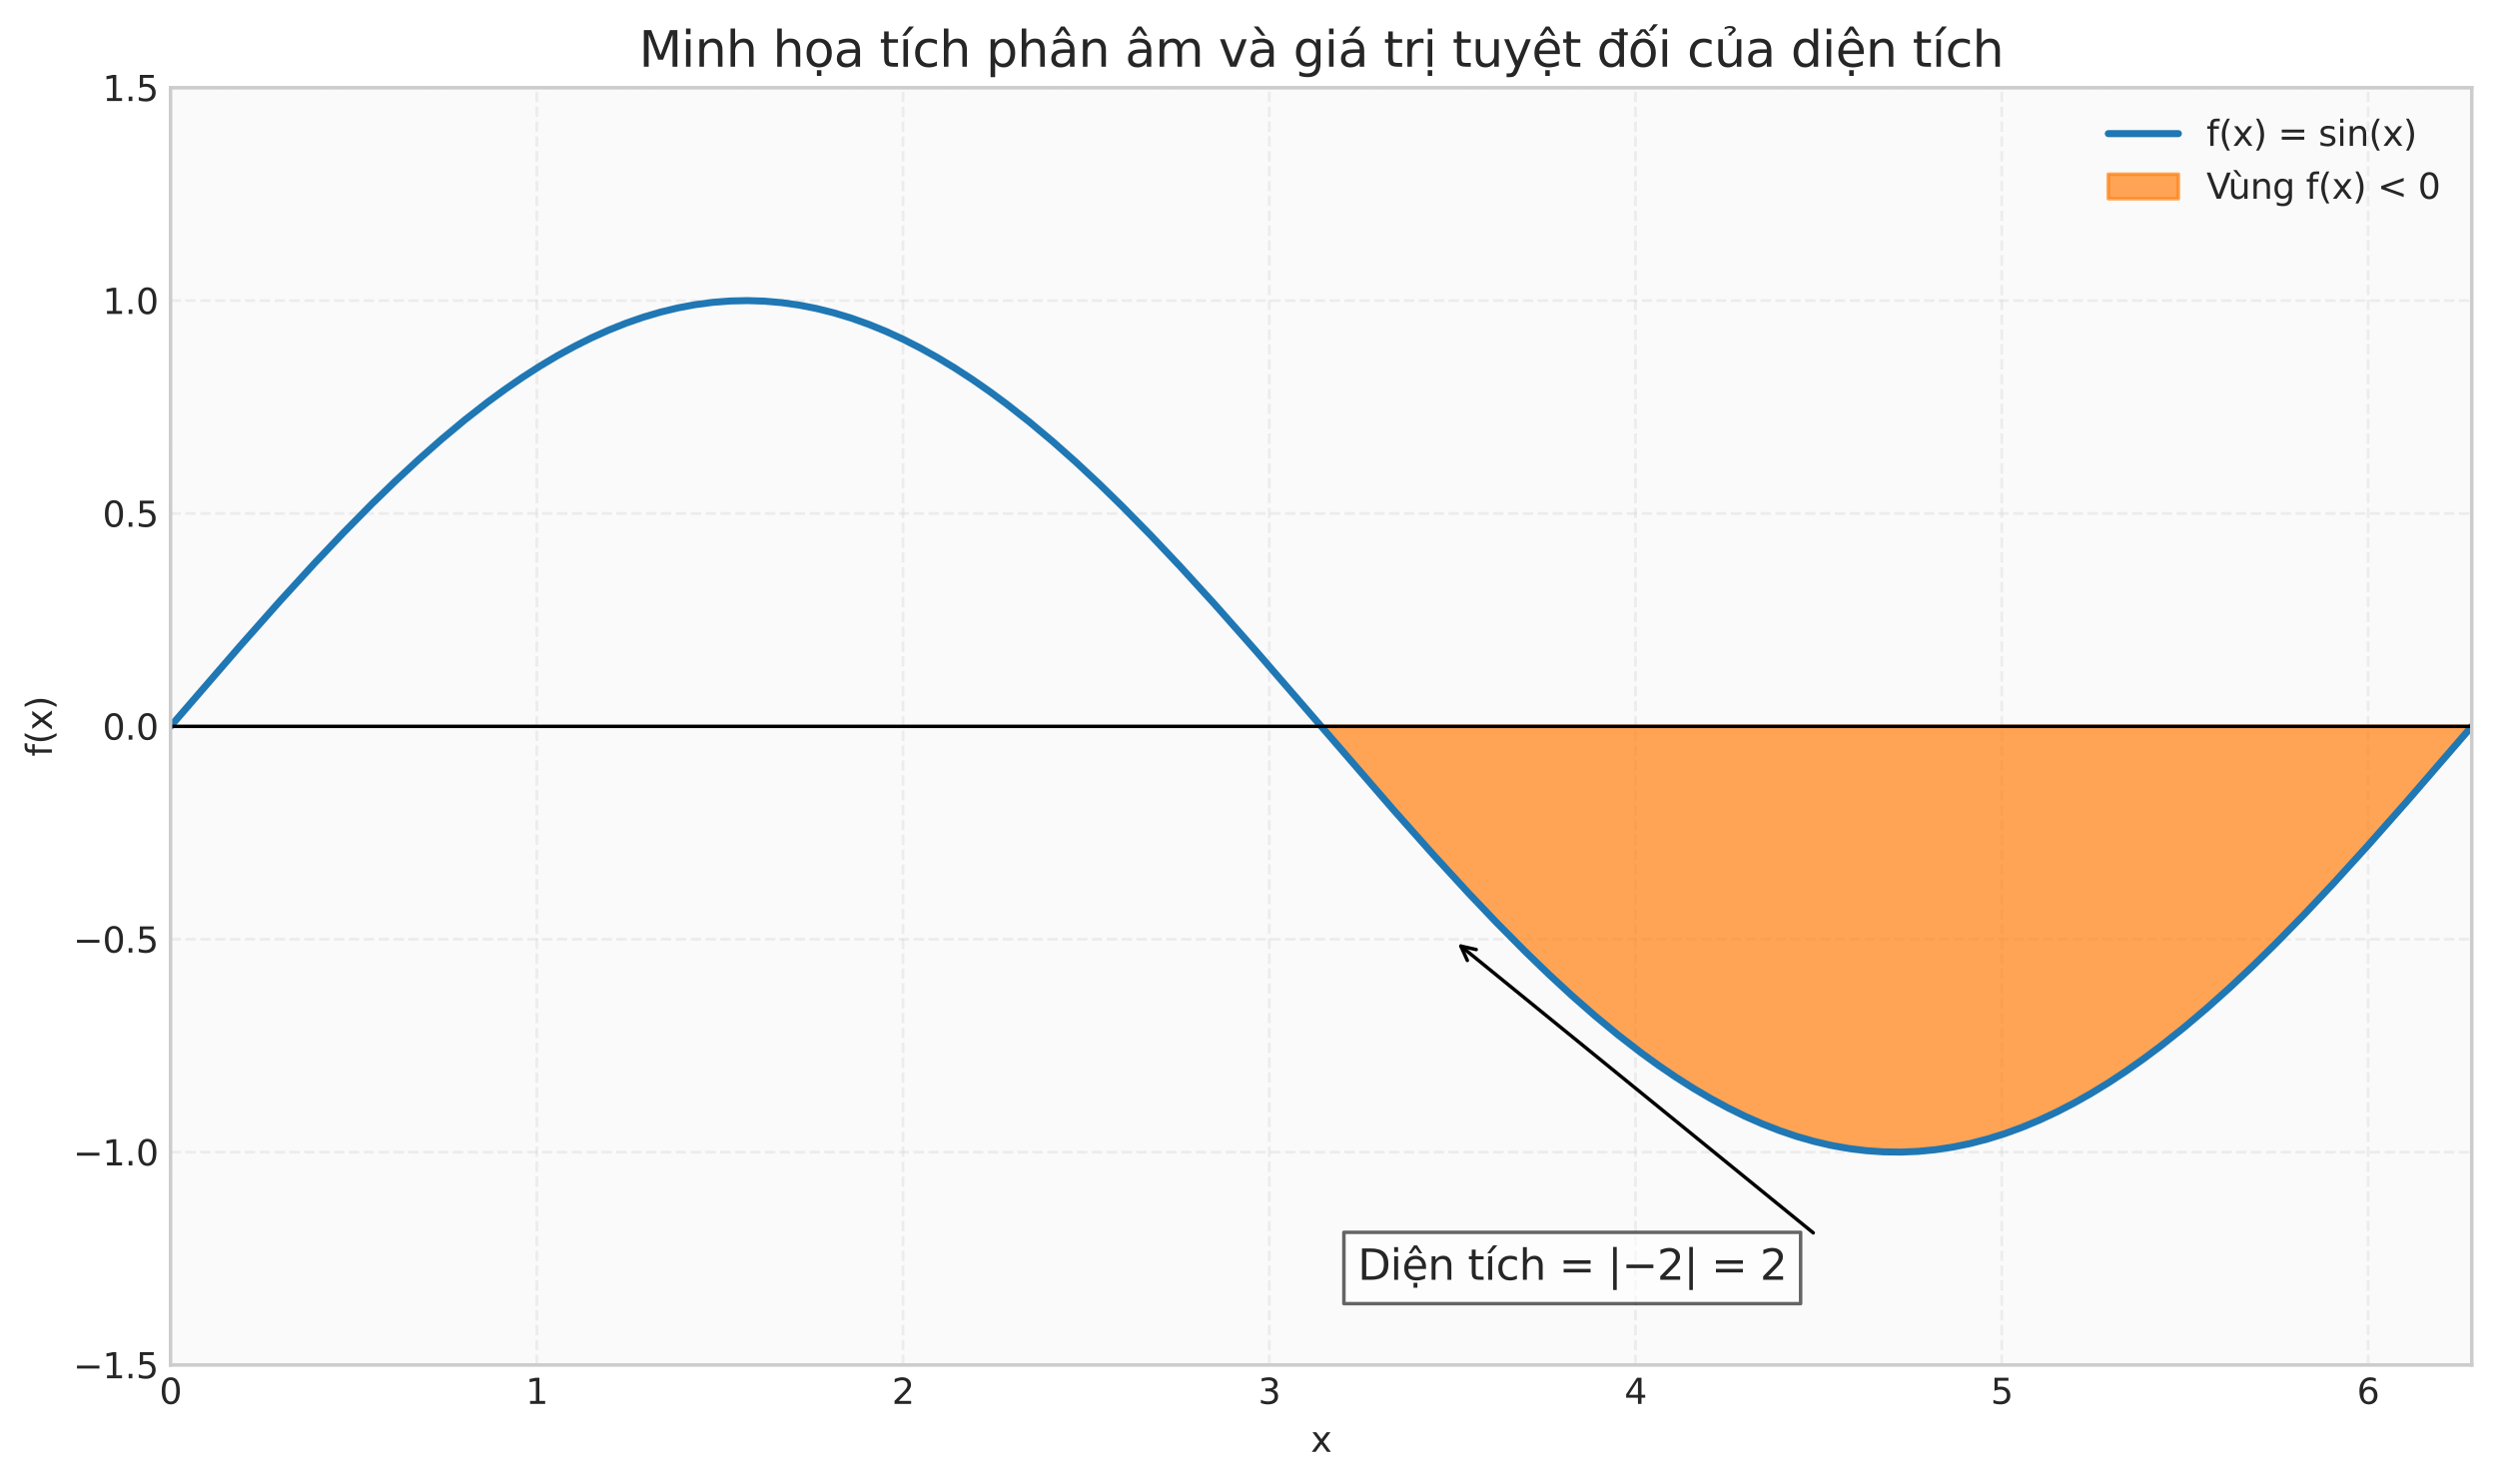 <?xml version="1.0" encoding="utf-8" standalone="no"?>
<!DOCTYPE svg PUBLIC "-//W3C//DTD SVG 1.1//EN"
  "http://www.w3.org/Graphics/SVG/1.1/DTD/svg11.dtd">
<svg xmlns:xlink="http://www.w3.org/1999/xlink" width="712.471pt" height="423.588pt" viewBox="0 0 712.471 423.588" xmlns="http://www.w3.org/2000/svg" version="1.1">
 <defs>
  <style type="text/css">*{stroke-linejoin: round; stroke-linecap: butt}</style>
 </defs>
 <g id="figure_1">
  <g id="patch_1">
   <path d="M -0 423.588 
L 712.471 423.588 
L 712.471 0 
L -0 0 
z
" style="fill: #ffffff"/>
  </g>
  <g id="axes_1">
   <g id="patch_2">
    <path d="M 48.661 389.532 
L 705.271 389.532 
L 705.271 25.032 
L 48.661 25.032 
z
" style="fill: #fafafa"/>
   </g>
   <g id="matplotlib.axis_1">
    <g id="xtick_1">
     <g id="line2d_1">
      <path d="M 48.661 389.532 
L 48.661 25.032 
" clip-path="url(#p47a612fc11)" style="fill: none; stroke-dasharray: 2.96,1.28; stroke-dashoffset: 0; stroke: #cccccc; stroke-opacity: 0.3; stroke-width: 0.8"/>
     </g>
     <g id="line2d_2"/>
     <g id="text_1">
      <!-- 0 -->
      <g style="fill: #262626" transform="translate(45.48 400.631) scale(0.1 -0.1)">
       <defs>
        <path id="DejaVuSans-30" d="M 2034 4250 
Q 1547 4250 1301 3770 
Q 1056 3291 1056 2328 
Q 1056 1369 1301 889 
Q 1547 409 2034 409 
Q 2525 409 2770 889 
Q 3016 1369 3016 2328 
Q 3016 3291 2770 3770 
Q 2525 4250 2034 4250 
z
M 2034 4750 
Q 2819 4750 3233 4129 
Q 3647 3509 3647 2328 
Q 3647 1150 3233 529 
Q 2819 -91 2034 -91 
Q 1250 -91 836 529 
Q 422 1150 422 2328 
Q 422 3509 836 4129 
Q 1250 4750 2034 4750 
z
" transform="scale(0.016)"/>
       </defs>
       <use xlink:href="#DejaVuSans-30"/>
      </g>
     </g>
    </g>
    <g id="xtick_2">
     <g id="line2d_3">
      <path d="M 153.164 389.532 
L 153.164 25.032 
" clip-path="url(#p47a612fc11)" style="fill: none; stroke-dasharray: 2.96,1.28; stroke-dashoffset: 0; stroke: #cccccc; stroke-opacity: 0.3; stroke-width: 0.8"/>
     </g>
     <g id="line2d_4"/>
     <g id="text_2">
      <!-- 1 -->
      <g style="fill: #262626" transform="translate(149.982 400.631) scale(0.1 -0.1)">
       <defs>
        <path id="DejaVuSans-31" d="M 794 531 
L 1825 531 
L 1825 4091 
L 703 3866 
L 703 4441 
L 1819 4666 
L 2450 4666 
L 2450 531 
L 3481 531 
L 3481 0 
L 794 0 
L 794 531 
z
" transform="scale(0.016)"/>
       </defs>
       <use xlink:href="#DejaVuSans-31"/>
      </g>
     </g>
    </g>
    <g id="xtick_3">
     <g id="line2d_5">
      <path d="M 257.666 389.532 
L 257.666 25.032 
" clip-path="url(#p47a612fc11)" style="fill: none; stroke-dasharray: 2.96,1.28; stroke-dashoffset: 0; stroke: #cccccc; stroke-opacity: 0.3; stroke-width: 0.8"/>
     </g>
     <g id="line2d_6"/>
     <g id="text_3">
      <!-- 2 -->
      <g style="fill: #262626" transform="translate(254.485 400.631) scale(0.1 -0.1)">
       <defs>
        <path id="DejaVuSans-32" d="M 1228 531 
L 3431 531 
L 3431 0 
L 469 0 
L 469 531 
Q 828 903 1448 1529 
Q 2069 2156 2228 2338 
Q 2531 2678 2651 2914 
Q 2772 3150 2772 3378 
Q 2772 3750 2511 3984 
Q 2250 4219 1831 4219 
Q 1534 4219 1204 4116 
Q 875 4013 500 3803 
L 500 4441 
Q 881 4594 1212 4672 
Q 1544 4750 1819 4750 
Q 2544 4750 2975 4387 
Q 3406 4025 3406 3419 
Q 3406 3131 3298 2873 
Q 3191 2616 2906 2266 
Q 2828 2175 2409 1742 
Q 1991 1309 1228 531 
z
" transform="scale(0.016)"/>
       </defs>
       <use xlink:href="#DejaVuSans-32"/>
      </g>
     </g>
    </g>
    <g id="xtick_4">
     <g id="line2d_7">
      <path d="M 362.169 389.532 
L 362.169 25.032 
" clip-path="url(#p47a612fc11)" style="fill: none; stroke-dasharray: 2.96,1.28; stroke-dashoffset: 0; stroke: #cccccc; stroke-opacity: 0.3; stroke-width: 0.8"/>
     </g>
     <g id="line2d_8"/>
     <g id="text_4">
      <!-- 3 -->
      <g style="fill: #262626" transform="translate(358.988 400.631) scale(0.1 -0.1)">
       <defs>
        <path id="DejaVuSans-33" d="M 2597 2516 
Q 3050 2419 3304 2112 
Q 3559 1806 3559 1356 
Q 3559 666 3084 287 
Q 2609 -91 1734 -91 
Q 1441 -91 1130 -33 
Q 819 25 488 141 
L 488 750 
Q 750 597 1062 519 
Q 1375 441 1716 441 
Q 2309 441 2620 675 
Q 2931 909 2931 1356 
Q 2931 1769 2642 2001 
Q 2353 2234 1838 2234 
L 1294 2234 
L 1294 2753 
L 1863 2753 
Q 2328 2753 2575 2939 
Q 2822 3125 2822 3475 
Q 2822 3834 2567 4026 
Q 2313 4219 1838 4219 
Q 1578 4219 1281 4162 
Q 984 4106 628 3988 
L 628 4550 
Q 988 4650 1302 4700 
Q 1616 4750 1894 4750 
Q 2613 4750 3031 4423 
Q 3450 4097 3450 3541 
Q 3450 3153 3228 2886 
Q 3006 2619 2597 2516 
z
" transform="scale(0.016)"/>
       </defs>
       <use xlink:href="#DejaVuSans-33"/>
      </g>
     </g>
    </g>
    <g id="xtick_5">
     <g id="line2d_9">
      <path d="M 466.672 389.532 
L 466.672 25.032 
" clip-path="url(#p47a612fc11)" style="fill: none; stroke-dasharray: 2.96,1.28; stroke-dashoffset: 0; stroke: #cccccc; stroke-opacity: 0.3; stroke-width: 0.8"/>
     </g>
     <g id="line2d_10"/>
     <g id="text_5">
      <!-- 4 -->
      <g style="fill: #262626" transform="translate(463.491 400.631) scale(0.1 -0.1)">
       <defs>
        <path id="DejaVuSans-34" d="M 2419 4116 
L 825 1625 
L 2419 1625 
L 2419 4116 
z
M 2253 4666 
L 3047 4666 
L 3047 1625 
L 3713 1625 
L 3713 1100 
L 3047 1100 
L 3047 0 
L 2419 0 
L 2419 1100 
L 313 1100 
L 313 1709 
L 2253 4666 
z
" transform="scale(0.016)"/>
       </defs>
       <use xlink:href="#DejaVuSans-34"/>
      </g>
     </g>
    </g>
    <g id="xtick_6">
     <g id="line2d_11">
      <path d="M 571.175 389.532 
L 571.175 25.032 
" clip-path="url(#p47a612fc11)" style="fill: none; stroke-dasharray: 2.96,1.28; stroke-dashoffset: 0; stroke: #cccccc; stroke-opacity: 0.3; stroke-width: 0.8"/>
     </g>
     <g id="line2d_12"/>
     <g id="text_6">
      <!-- 5 -->
      <g style="fill: #262626" transform="translate(567.993 400.631) scale(0.1 -0.1)">
       <defs>
        <path id="DejaVuSans-35" d="M 691 4666 
L 3169 4666 
L 3169 4134 
L 1269 4134 
L 1269 2991 
Q 1406 3038 1543 3061 
Q 1681 3084 1819 3084 
Q 2600 3084 3056 2656 
Q 3513 2228 3513 1497 
Q 3513 744 3044 326 
Q 2575 -91 1722 -91 
Q 1428 -91 1123 -41 
Q 819 9 494 109 
L 494 744 
Q 775 591 1075 516 
Q 1375 441 1709 441 
Q 2250 441 2565 725 
Q 2881 1009 2881 1497 
Q 2881 1984 2565 2268 
Q 2250 2553 1709 2553 
Q 1456 2553 1204 2497 
Q 953 2441 691 2322 
L 691 4666 
z
" transform="scale(0.016)"/>
       </defs>
       <use xlink:href="#DejaVuSans-35"/>
      </g>
     </g>
    </g>
    <g id="xtick_7">
     <g id="line2d_13">
      <path d="M 675.677 389.532 
L 675.677 25.032 
" clip-path="url(#p47a612fc11)" style="fill: none; stroke-dasharray: 2.96,1.28; stroke-dashoffset: 0; stroke: #cccccc; stroke-opacity: 0.3; stroke-width: 0.8"/>
     </g>
     <g id="line2d_14"/>
     <g id="text_7">
      <!-- 6 -->
      <g style="fill: #262626" transform="translate(672.496 400.631) scale(0.1 -0.1)">
       <defs>
        <path id="DejaVuSans-36" d="M 2113 2584 
Q 1688 2584 1439 2293 
Q 1191 2003 1191 1497 
Q 1191 994 1439 701 
Q 1688 409 2113 409 
Q 2538 409 2786 701 
Q 3034 994 3034 1497 
Q 3034 2003 2786 2293 
Q 2538 2584 2113 2584 
z
M 3366 4563 
L 3366 3988 
Q 3128 4100 2886 4159 
Q 2644 4219 2406 4219 
Q 1781 4219 1451 3797 
Q 1122 3375 1075 2522 
Q 1259 2794 1537 2939 
Q 1816 3084 2150 3084 
Q 2853 3084 3261 2657 
Q 3669 2231 3669 1497 
Q 3669 778 3244 343 
Q 2819 -91 2113 -91 
Q 1303 -91 875 529 
Q 447 1150 447 2328 
Q 447 3434 972 4092 
Q 1497 4750 2381 4750 
Q 2619 4750 2861 4703 
Q 3103 4656 3366 4563 
z
" transform="scale(0.016)"/>
       </defs>
       <use xlink:href="#DejaVuSans-36"/>
      </g>
     </g>
    </g>
    <g id="text_8">
     <!-- x -->
     <g style="fill: #262626" transform="translate(374.007 414.309) scale(0.1 -0.1)">
      <defs>
       <path id="DejaVuSans-78" d="M 3513 3500 
L 2247 1797 
L 3578 0 
L 2900 0 
L 1881 1375 
L 863 0 
L 184 0 
L 1544 1831 
L 300 3500 
L 978 3500 
L 1906 2253 
L 2834 3500 
L 3513 3500 
z
" transform="scale(0.016)"/>
      </defs>
      <use xlink:href="#DejaVuSans-78"/>
     </g>
    </g>
   </g>
   <g id="matplotlib.axis_2">
    <g id="ytick_1">
     <g id="line2d_15">
      <path d="M 48.661 389.532 
L 705.271 389.532 
" clip-path="url(#p47a612fc11)" style="fill: none; stroke-dasharray: 2.96,1.28; stroke-dashoffset: 0; stroke: #cccccc; stroke-opacity: 0.3; stroke-width: 0.8"/>
     </g>
     <g id="line2d_16"/>
     <g id="text_9">
      <!-- −1.5 -->
      <g style="fill: #262626" transform="translate(20.878 393.331) scale(0.1 -0.1)">
       <defs>
        <path id="DejaVuSans-2212" d="M 678 2272 
L 4684 2272 
L 4684 1741 
L 678 1741 
L 678 2272 
z
" transform="scale(0.016)"/>
        <path id="DejaVuSans-2e" d="M 684 794 
L 1344 794 
L 1344 0 
L 684 0 
L 684 794 
z
" transform="scale(0.016)"/>
       </defs>
       <use xlink:href="#DejaVuSans-2212"/>
       <use xlink:href="#DejaVuSans-31" transform="translate(83.789 0)"/>
       <use xlink:href="#DejaVuSans-2e" transform="translate(147.412 0)"/>
       <use xlink:href="#DejaVuSans-35" transform="translate(179.199 0)"/>
      </g>
     </g>
    </g>
    <g id="ytick_2">
     <g id="line2d_17">
      <path d="M 48.661 328.782 
L 705.271 328.782 
" clip-path="url(#p47a612fc11)" style="fill: none; stroke-dasharray: 2.96,1.28; stroke-dashoffset: 0; stroke: #cccccc; stroke-opacity: 0.3; stroke-width: 0.8"/>
     </g>
     <g id="line2d_18"/>
     <g id="text_10">
      <!-- −1.0 -->
      <g style="fill: #262626" transform="translate(20.878 332.581) scale(0.1 -0.1)">
       <use xlink:href="#DejaVuSans-2212"/>
       <use xlink:href="#DejaVuSans-31" transform="translate(83.789 0)"/>
       <use xlink:href="#DejaVuSans-2e" transform="translate(147.412 0)"/>
       <use xlink:href="#DejaVuSans-30" transform="translate(179.199 0)"/>
      </g>
     </g>
    </g>
    <g id="ytick_3">
     <g id="line2d_19">
      <path d="M 48.661 268.032 
L 705.271 268.032 
" clip-path="url(#p47a612fc11)" style="fill: none; stroke-dasharray: 2.96,1.28; stroke-dashoffset: 0; stroke: #cccccc; stroke-opacity: 0.3; stroke-width: 0.8"/>
     </g>
     <g id="line2d_20"/>
     <g id="text_11">
      <!-- −0.5 -->
      <g style="fill: #262626" transform="translate(20.878 271.831) scale(0.1 -0.1)">
       <use xlink:href="#DejaVuSans-2212"/>
       <use xlink:href="#DejaVuSans-30" transform="translate(83.789 0)"/>
       <use xlink:href="#DejaVuSans-2e" transform="translate(147.412 0)"/>
       <use xlink:href="#DejaVuSans-35" transform="translate(179.199 0)"/>
      </g>
     </g>
    </g>
    <g id="ytick_4">
     <g id="line2d_21">
      <path d="M 48.661 207.282 
L 705.271 207.282 
" clip-path="url(#p47a612fc11)" style="fill: none; stroke-dasharray: 2.96,1.28; stroke-dashoffset: 0; stroke: #cccccc; stroke-opacity: 0.3; stroke-width: 0.8"/>
     </g>
     <g id="line2d_22"/>
     <g id="text_12">
      <!-- 0.0 -->
      <g style="fill: #262626" transform="translate(29.258 211.081) scale(0.1 -0.1)">
       <use xlink:href="#DejaVuSans-30"/>
       <use xlink:href="#DejaVuSans-2e" transform="translate(63.623 0)"/>
       <use xlink:href="#DejaVuSans-30" transform="translate(95.41 0)"/>
      </g>
     </g>
    </g>
    <g id="ytick_5">
     <g id="line2d_23">
      <path d="M 48.661 146.532 
L 705.271 146.532 
" clip-path="url(#p47a612fc11)" style="fill: none; stroke-dasharray: 2.96,1.28; stroke-dashoffset: 0; stroke: #cccccc; stroke-opacity: 0.3; stroke-width: 0.8"/>
     </g>
     <g id="line2d_24"/>
     <g id="text_13">
      <!-- 0.5 -->
      <g style="fill: #262626" transform="translate(29.258 150.331) scale(0.1 -0.1)">
       <use xlink:href="#DejaVuSans-30"/>
       <use xlink:href="#DejaVuSans-2e" transform="translate(63.623 0)"/>
       <use xlink:href="#DejaVuSans-35" transform="translate(95.41 0)"/>
      </g>
     </g>
    </g>
    <g id="ytick_6">
     <g id="line2d_25">
      <path d="M 48.661 85.782 
L 705.271 85.782 
" clip-path="url(#p47a612fc11)" style="fill: none; stroke-dasharray: 2.96,1.28; stroke-dashoffset: 0; stroke: #cccccc; stroke-opacity: 0.3; stroke-width: 0.8"/>
     </g>
     <g id="line2d_26"/>
     <g id="text_14">
      <!-- 1.0 -->
      <g style="fill: #262626" transform="translate(29.258 89.581) scale(0.1 -0.1)">
       <use xlink:href="#DejaVuSans-31"/>
       <use xlink:href="#DejaVuSans-2e" transform="translate(63.623 0)"/>
       <use xlink:href="#DejaVuSans-30" transform="translate(95.41 0)"/>
      </g>
     </g>
    </g>
    <g id="ytick_7">
     <g id="line2d_27">
      <path d="M 48.661 25.032 
L 705.271 25.032 
" clip-path="url(#p47a612fc11)" style="fill: none; stroke-dasharray: 2.96,1.28; stroke-dashoffset: 0; stroke: #cccccc; stroke-opacity: 0.3; stroke-width: 0.8"/>
     </g>
     <g id="line2d_28"/>
     <g id="text_15">
      <!-- 1.5 -->
      <g style="fill: #262626" transform="translate(29.258 28.831) scale(0.1 -0.1)">
       <use xlink:href="#DejaVuSans-31"/>
       <use xlink:href="#DejaVuSans-2e" transform="translate(63.623 0)"/>
       <use xlink:href="#DejaVuSans-35" transform="translate(95.41 0)"/>
      </g>
     </g>
    </g>
    <g id="text_16">
     <!-- f(x) -->
     <g style="fill: #262626" transform="translate(14.798 215.903) rotate(-90) scale(0.1 -0.1)">
      <defs>
       <path id="DejaVuSans-66" d="M 2375 4863 
L 2375 4384 
L 1825 4384 
Q 1516 4384 1395 4259 
Q 1275 4134 1275 3809 
L 1275 3500 
L 2222 3500 
L 2222 3053 
L 1275 3053 
L 1275 0 
L 697 0 
L 697 3053 
L 147 3053 
L 147 3500 
L 697 3500 
L 697 3744 
Q 697 4328 969 4595 
Q 1241 4863 1831 4863 
L 2375 4863 
z
" transform="scale(0.016)"/>
       <path id="DejaVuSans-28" d="M 1984 4856 
Q 1566 4138 1362 3434 
Q 1159 2731 1159 2009 
Q 1159 1288 1364 580 
Q 1569 -128 1984 -844 
L 1484 -844 
Q 1016 -109 783 600 
Q 550 1309 550 2009 
Q 550 2706 781 3412 
Q 1013 4119 1484 4856 
L 1984 4856 
z
" transform="scale(0.016)"/>
       <path id="DejaVuSans-29" d="M 513 4856 
L 1013 4856 
Q 1481 4119 1714 3412 
Q 1947 2706 1947 2009 
Q 1947 1309 1714 600 
Q 1481 -109 1013 -844 
L 513 -844 
Q 928 -128 1133 580 
Q 1338 1288 1338 2009 
Q 1338 2731 1133 3434 
Q 928 4138 513 4856 
z
" transform="scale(0.016)"/>
      </defs>
      <use xlink:href="#DejaVuSans-66"/>
      <use xlink:href="#DejaVuSans-28" transform="translate(35.205 0)"/>
      <use xlink:href="#DejaVuSans-78" transform="translate(74.219 0)"/>
      <use xlink:href="#DejaVuSans-29" transform="translate(133.398 0)"/>
     </g>
    </g>
   </g>
   <g id="FillBetweenPolyCollection_1">
    <defs>
     <path id="mf7fd12ce45" d="M 377.789 -216.306 
L 377.789 -215.35 
L 379.434 -213.437 
L 381.08 -211.524 
L 382.726 -209.613 
L 384.371 -207.704 
L 386.017 -205.796 
L 387.663 -203.892 
L 389.308 -201.99 
L 390.954 -200.092 
L 392.6 -198.198 
L 394.245 -196.308 
L 395.891 -194.423 
L 397.536 -192.544 
L 399.182 -190.671 
L 400.828 -188.804 
L 402.473 -186.944 
L 404.119 -185.091 
L 405.765 -183.246 
L 407.41 -181.409 
L 409.056 -179.58 
L 410.702 -177.761 
L 412.347 -175.952 
L 413.993 -174.152 
L 415.638 -172.363 
L 417.284 -170.585 
L 418.93 -168.818 
L 420.575 -167.063 
L 422.221 -165.32 
L 423.867 -163.589 
L 425.512 -161.872 
L 427.158 -160.168 
L 428.804 -158.479 
L 430.449 -156.803 
L 432.095 -155.142 
L 433.74 -153.497 
L 435.386 -151.867 
L 437.032 -150.253 
L 438.677 -148.655 
L 440.323 -147.075 
L 441.969 -145.511 
L 443.614 -143.965 
L 445.26 -142.437 
L 446.906 -140.927 
L 448.551 -139.436 
L 450.197 -137.964 
L 451.843 -136.511 
L 453.488 -135.078 
L 455.134 -133.665 
L 456.779 -132.273 
L 458.425 -130.902 
L 460.071 -129.551 
L 461.716 -128.223 
L 463.362 -126.916 
L 465.008 -125.631 
L 466.653 -124.369 
L 468.299 -123.129 
L 469.945 -121.913 
L 471.59 -120.72 
L 473.236 -119.551 
L 474.881 -118.406 
L 476.527 -117.285 
L 478.173 -116.188 
L 479.818 -115.117 
L 481.464 -114.07 
L 483.11 -113.049 
L 484.755 -112.054 
L 486.401 -111.084 
L 488.047 -110.141 
L 489.692 -109.223 
L 491.338 -108.333 
L 492.983 -107.469 
L 494.629 -106.632 
L 496.275 -105.822 
L 497.92 -105.04 
L 499.566 -104.285 
L 501.212 -103.558 
L 502.857 -102.859 
L 504.503 -102.188 
L 506.149 -101.546 
L 507.794 -100.932 
L 509.44 -100.346 
L 511.086 -99.789 
L 512.731 -99.261 
L 514.377 -98.763 
L 516.022 -98.293 
L 517.668 -97.853 
L 519.314 -97.441 
L 520.959 -97.06 
L 522.605 -96.708 
L 524.251 -96.386 
L 525.896 -96.093 
L 527.542 -95.83 
L 529.188 -95.597 
L 530.833 -95.394 
L 532.479 -95.221 
L 534.124 -95.078 
L 535.77 -94.965 
L 537.416 -94.883 
L 539.061 -94.83 
L 540.707 -94.807 
L 542.353 -94.815 
L 543.998 -94.852 
L 545.644 -94.92 
L 547.29 -95.018 
L 548.935 -95.146 
L 550.581 -95.304 
L 552.227 -95.492 
L 553.872 -95.71 
L 555.518 -95.958 
L 557.163 -96.236 
L 558.809 -96.543 
L 560.455 -96.88 
L 562.1 -97.247 
L 563.746 -97.643 
L 565.392 -98.069 
L 567.037 -98.524 
L 568.683 -99.008 
L 570.329 -99.522 
L 571.974 -100.064 
L 573.62 -100.635 
L 575.265 -101.235 
L 576.911 -101.863 
L 578.557 -102.52 
L 580.202 -103.205 
L 581.848 -103.918 
L 583.494 -104.659 
L 585.139 -105.428 
L 586.785 -106.224 
L 588.431 -107.047 
L 590.076 -107.897 
L 591.722 -108.775 
L 593.367 -109.679 
L 595.013 -110.609 
L 596.659 -111.566 
L 598.304 -112.548 
L 599.95 -113.557 
L 601.596 -114.591 
L 603.241 -115.65 
L 604.887 -116.734 
L 606.533 -117.842 
L 608.178 -118.975 
L 609.824 -120.133 
L 611.47 -121.314 
L 613.115 -122.518 
L 614.761 -123.746 
L 616.406 -124.997 
L 618.052 -126.271 
L 619.698 -127.566 
L 621.343 -128.884 
L 622.989 -130.224 
L 624.635 -131.585 
L 626.28 -132.967 
L 627.926 -134.369 
L 629.572 -135.792 
L 631.217 -137.235 
L 632.863 -138.697 
L 634.508 -140.179 
L 636.154 -141.679 
L 637.8 -143.198 
L 639.445 -144.736 
L 641.091 -146.291 
L 642.737 -147.863 
L 644.382 -149.452 
L 646.028 -151.058 
L 647.674 -152.68 
L 649.319 -154.318 
L 650.965 -155.971 
L 652.61 -157.639 
L 654.256 -159.322 
L 655.902 -161.019 
L 657.547 -162.729 
L 659.193 -164.453 
L 660.839 -166.19 
L 662.484 -167.939 
L 664.13 -169.7 
L 665.776 -171.472 
L 667.421 -173.256 
L 669.067 -175.051 
L 670.713 -176.855 
L 672.358 -178.67 
L 674.004 -180.493 
L 675.649 -182.326 
L 677.295 -184.167 
L 678.941 -186.016 
L 680.586 -187.873 
L 682.232 -189.736 
L 683.878 -191.607 
L 685.523 -193.483 
L 687.169 -195.365 
L 688.815 -197.252 
L 690.46 -199.144 
L 692.106 -201.04 
L 693.751 -202.94 
L 695.397 -204.844 
L 697.043 -206.75 
L 698.688 -208.658 
L 700.334 -210.568 
L 701.98 -212.48 
L 703.625 -214.393 
L 705.271 -216.306 
L 705.271 -216.306 
L 705.271 -216.306 
L 703.625 -216.306 
L 701.98 -216.306 
L 700.334 -216.306 
L 698.688 -216.306 
L 697.043 -216.306 
L 695.397 -216.306 
L 693.751 -216.306 
L 692.106 -216.306 
L 690.46 -216.306 
L 688.815 -216.306 
L 687.169 -216.306 
L 685.523 -216.306 
L 683.878 -216.306 
L 682.232 -216.306 
L 680.586 -216.306 
L 678.941 -216.306 
L 677.295 -216.306 
L 675.649 -216.306 
L 674.004 -216.306 
L 672.358 -216.306 
L 670.713 -216.306 
L 669.067 -216.306 
L 667.421 -216.306 
L 665.776 -216.306 
L 664.13 -216.306 
L 662.484 -216.306 
L 660.839 -216.306 
L 659.193 -216.306 
L 657.547 -216.306 
L 655.902 -216.306 
L 654.256 -216.306 
L 652.61 -216.306 
L 650.965 -216.306 
L 649.319 -216.306 
L 647.674 -216.306 
L 646.028 -216.306 
L 644.382 -216.306 
L 642.737 -216.306 
L 641.091 -216.306 
L 639.445 -216.306 
L 637.8 -216.306 
L 636.154 -216.306 
L 634.508 -216.306 
L 632.863 -216.306 
L 631.217 -216.306 
L 629.572 -216.306 
L 627.926 -216.306 
L 626.28 -216.306 
L 624.635 -216.306 
L 622.989 -216.306 
L 621.343 -216.306 
L 619.698 -216.306 
L 618.052 -216.306 
L 616.406 -216.306 
L 614.761 -216.306 
L 613.115 -216.306 
L 611.47 -216.306 
L 609.824 -216.306 
L 608.178 -216.306 
L 606.533 -216.306 
L 604.887 -216.306 
L 603.241 -216.306 
L 601.596 -216.306 
L 599.95 -216.306 
L 598.304 -216.306 
L 596.659 -216.306 
L 595.013 -216.306 
L 593.367 -216.306 
L 591.722 -216.306 
L 590.076 -216.306 
L 588.431 -216.306 
L 586.785 -216.306 
L 585.139 -216.306 
L 583.494 -216.306 
L 581.848 -216.306 
L 580.202 -216.306 
L 578.557 -216.306 
L 576.911 -216.306 
L 575.265 -216.306 
L 573.62 -216.306 
L 571.974 -216.306 
L 570.329 -216.306 
L 568.683 -216.306 
L 567.037 -216.306 
L 565.392 -216.306 
L 563.746 -216.306 
L 562.1 -216.306 
L 560.455 -216.306 
L 558.809 -216.306 
L 557.163 -216.306 
L 555.518 -216.306 
L 553.872 -216.306 
L 552.227 -216.306 
L 550.581 -216.306 
L 548.935 -216.306 
L 547.29 -216.306 
L 545.644 -216.306 
L 543.998 -216.306 
L 542.353 -216.306 
L 540.707 -216.306 
L 539.061 -216.306 
L 537.416 -216.306 
L 535.77 -216.306 
L 534.124 -216.306 
L 532.479 -216.306 
L 530.833 -216.306 
L 529.188 -216.306 
L 527.542 -216.306 
L 525.896 -216.306 
L 524.251 -216.306 
L 522.605 -216.306 
L 520.959 -216.306 
L 519.314 -216.306 
L 517.668 -216.306 
L 516.022 -216.306 
L 514.377 -216.306 
L 512.731 -216.306 
L 511.086 -216.306 
L 509.44 -216.306 
L 507.794 -216.306 
L 506.149 -216.306 
L 504.503 -216.306 
L 502.857 -216.306 
L 501.212 -216.306 
L 499.566 -216.306 
L 497.92 -216.306 
L 496.275 -216.306 
L 494.629 -216.306 
L 492.983 -216.306 
L 491.338 -216.306 
L 489.692 -216.306 
L 488.047 -216.306 
L 486.401 -216.306 
L 484.755 -216.306 
L 483.11 -216.306 
L 481.464 -216.306 
L 479.818 -216.306 
L 478.173 -216.306 
L 476.527 -216.306 
L 474.881 -216.306 
L 473.236 -216.306 
L 471.59 -216.306 
L 469.945 -216.306 
L 468.299 -216.306 
L 466.653 -216.306 
L 465.008 -216.306 
L 463.362 -216.306 
L 461.716 -216.306 
L 460.071 -216.306 
L 458.425 -216.306 
L 456.779 -216.306 
L 455.134 -216.306 
L 453.488 -216.306 
L 451.843 -216.306 
L 450.197 -216.306 
L 448.551 -216.306 
L 446.906 -216.306 
L 445.26 -216.306 
L 443.614 -216.306 
L 441.969 -216.306 
L 440.323 -216.306 
L 438.677 -216.306 
L 437.032 -216.306 
L 435.386 -216.306 
L 433.74 -216.306 
L 432.095 -216.306 
L 430.449 -216.306 
L 428.804 -216.306 
L 427.158 -216.306 
L 425.512 -216.306 
L 423.867 -216.306 
L 422.221 -216.306 
L 420.575 -216.306 
L 418.93 -216.306 
L 417.284 -216.306 
L 415.638 -216.306 
L 413.993 -216.306 
L 412.347 -216.306 
L 410.702 -216.306 
L 409.056 -216.306 
L 407.41 -216.306 
L 405.765 -216.306 
L 404.119 -216.306 
L 402.473 -216.306 
L 400.828 -216.306 
L 399.182 -216.306 
L 397.536 -216.306 
L 395.891 -216.306 
L 394.245 -216.306 
L 392.6 -216.306 
L 390.954 -216.306 
L 389.308 -216.306 
L 387.663 -216.306 
L 386.017 -216.306 
L 384.371 -216.306 
L 382.726 -216.306 
L 381.08 -216.306 
L 379.434 -216.306 
L 377.789 -216.306 
z
" style="stroke: #ff7f0e; stroke-opacity: 0.7"/>
    </defs>
    <g clip-path="url(#p47a612fc11)">
     <use xlink:href="#mf7fd12ce45" x="0" y="423.588" style="fill: #ff7f0e; fill-opacity: 0.7; stroke: #ff7f0e; stroke-opacity: 0.7"/>
    </g>
   </g>
   <g id="line2d_29">
    <path d="M 48.661 207.282 
L 68.409 184.459 
L 79.928 171.469 
L 89.802 160.676 
L 98.03 151.995 
L 106.258 143.656 
L 112.841 137.267 
L 119.423 131.155 
L 126.006 125.345 
L 132.589 119.86 
L 139.171 114.722 
L 144.108 111.109 
L 149.045 107.71 
L 153.982 104.533 
L 158.919 101.585 
L 163.856 98.873 
L 168.793 96.403 
L 173.73 94.181 
L 178.666 92.211 
L 183.603 90.498 
L 188.54 89.045 
L 193.477 87.856 
L 198.414 86.934 
L 203.351 86.28 
L 208.288 85.896 
L 213.225 85.783 
L 218.162 85.941 
L 223.099 86.37 
L 228.036 87.069 
L 232.973 88.036 
L 237.909 89.269 
L 242.846 90.765 
L 247.783 92.522 
L 252.72 94.534 
L 257.657 96.798 
L 262.594 99.309 
L 267.531 102.06 
L 272.468 105.046 
L 277.405 108.261 
L 282.342 111.696 
L 287.279 115.345 
L 293.861 120.527 
L 300.444 126.054 
L 307.026 131.903 
L 313.609 138.051 
L 320.191 144.473 
L 328.42 152.848 
L 336.648 161.561 
L 346.522 172.385 
L 358.041 185.399 
L 374.497 204.413 
L 397.536 231.044 
L 409.056 244.008 
L 418.93 254.771 
L 427.158 263.42 
L 435.386 271.721 
L 441.969 278.078 
L 448.551 284.153 
L 455.134 289.923 
L 461.716 295.366 
L 468.299 300.459 
L 473.236 304.037 
L 478.173 307.4 
L 483.11 310.539 
L 488.047 313.448 
L 492.983 316.12 
L 497.92 318.549 
L 502.857 320.729 
L 507.794 322.657 
L 512.731 324.327 
L 517.668 325.736 
L 522.605 326.881 
L 527.542 327.758 
L 532.479 328.367 
L 537.416 328.706 
L 542.353 328.774 
L 547.29 328.57 
L 552.227 328.096 
L 557.163 327.353 
L 562.1 326.341 
L 567.037 325.064 
L 571.974 323.524 
L 576.911 321.725 
L 581.848 319.67 
L 586.785 317.365 
L 591.722 314.814 
L 596.659 312.023 
L 601.596 308.998 
L 606.533 305.746 
L 611.47 302.275 
L 616.406 298.591 
L 622.989 293.365 
L 629.572 287.796 
L 636.154 281.909 
L 642.737 275.726 
L 649.319 269.271 
L 657.547 260.859 
L 665.776 252.116 
L 675.649 241.262 
L 687.169 228.223 
L 703.625 209.195 
L 705.271 207.282 
L 705.271 207.282 
" clip-path="url(#p47a612fc11)" style="fill: none; stroke: #1f77b4; stroke-width: 2; stroke-linecap: round"/>
   </g>
   <g id="line2d_30">
    <path d="M 48.661 207.282 
L 705.271 207.282 
" clip-path="url(#p47a612fc11)" style="fill: none; stroke: #000000; stroke-linecap: round"/>
   </g>
   <g id="patch_3">
    <path d="M 48.661 389.532 
L 48.661 25.032 
" style="fill: none; stroke: #cccccc; stroke-linejoin: miter; stroke-linecap: square"/>
   </g>
   <g id="patch_4">
    <path d="M 705.271 389.532 
L 705.271 25.032 
" style="fill: none; stroke: #cccccc; stroke-linejoin: miter; stroke-linecap: square"/>
   </g>
   <g id="patch_5">
    <path d="M 48.661 389.532 
L 705.271 389.532 
" style="fill: none; stroke: #cccccc; stroke-linejoin: miter; stroke-linecap: square"/>
   </g>
   <g id="patch_6">
    <path d="M 48.661 25.032 
L 705.271 25.032 
" style="fill: none; stroke: #cccccc; stroke-linejoin: miter; stroke-linecap: square"/>
   </g>
   <g id="patch_7">
    <path d="M 517.37 351.818 
Q 466.67 310.555 416.837 269.998 
" style="fill: none; stroke: #000000; stroke-linecap: round"/>
    <path d="M 418.676 274.075 
L 416.837 269.998 
L 421.201 270.972 
" style="fill: none; stroke: #000000; stroke-linecap: round"/>
   </g>
   <g id="text_17">
    <g id="patch_8">
     <path d="M 383.456 372.022 
L 513.771 372.022 
L 513.771 351.674 
L 383.456 351.674 
z
" style="fill: #ffffff; opacity: 0.6; stroke: #000000; stroke-linejoin: miter"/>
    </g>
    <!-- Diện tích = |−2| = 2 -->
    <g style="fill: #262626" transform="translate(387.416 365.232) scale(0.12 -0.12)">
     <defs>
      <path id="DejaVuSans-44" d="M 1259 4147 
L 1259 519 
L 2022 519 
Q 2988 519 3436 956 
Q 3884 1394 3884 2338 
Q 3884 3275 3436 3711 
Q 2988 4147 2022 4147 
L 1259 4147 
z
M 628 4666 
L 1925 4666 
Q 3281 4666 3915 4102 
Q 4550 3538 4550 2338 
Q 4550 1131 3912 565 
Q 3275 0 1925 0 
L 628 0 
L 628 4666 
z
" transform="scale(0.016)"/>
      <path id="DejaVuSans-69" d="M 603 3500 
L 1178 3500 
L 1178 0 
L 603 0 
L 603 3500 
z
M 603 4863 
L 1178 4863 
L 1178 4134 
L 603 4134 
L 603 4863 
z
" transform="scale(0.016)"/>
      <path id="DejaVuSans-1ec7" d="M 1738 -441 
L 2313 -441 
L 2313 -1172 
L 1738 -1172 
L 1738 -441 
z
M 3597 1894 
L 3597 1613 
L 953 1613 
Q 991 1019 1311 708 
Q 1631 397 2203 397 
Q 2534 397 2845 478 
Q 3156 559 3463 722 
L 3463 178 
Q 3153 47 2828 -22 
Q 2503 -91 2169 -91 
Q 1331 -91 842 396 
Q 353 884 353 1716 
Q 353 2575 817 3079 
Q 1281 3584 2069 3584 
Q 2775 3584 3186 3129 
Q 3597 2675 3597 1894 
z
M 3022 2063 
Q 3016 2534 2758 2815 
Q 2500 3097 2075 3097 
Q 1594 3097 1305 2825 
Q 1016 2553 972 2059 
L 3022 2063 
z
M 1738 -441 
L 2313 -441 
L 2313 -1172 
L 1738 -1172 
L 1738 -441 
z
M 1801 5119 
L 2263 5119 
L 3029 3944 
L 2595 3944 
L 2032 4709 
L 1470 3944 
L 1035 3944 
L 1801 5119 
z
" transform="scale(0.016)"/>
      <path id="DejaVuSans-6e" d="M 3513 2113 
L 3513 0 
L 2938 0 
L 2938 2094 
Q 2938 2591 2744 2837 
Q 2550 3084 2163 3084 
Q 1697 3084 1428 2787 
Q 1159 2491 1159 1978 
L 1159 0 
L 581 0 
L 581 3500 
L 1159 3500 
L 1159 2956 
Q 1366 3272 1645 3428 
Q 1925 3584 2291 3584 
Q 2894 3584 3203 3211 
Q 3513 2838 3513 2113 
z
" transform="scale(0.016)"/>
      <path id="DejaVuSans-20" transform="scale(0.016)"/>
      <path id="DejaVuSans-74" d="M 1172 4494 
L 1172 3500 
L 2356 3500 
L 2356 3053 
L 1172 3053 
L 1172 1153 
Q 1172 725 1289 603 
Q 1406 481 1766 481 
L 2356 481 
L 2356 0 
L 1766 0 
Q 1100 0 847 248 
Q 594 497 594 1153 
L 594 3053 
L 172 3053 
L 172 3500 
L 594 3500 
L 594 4494 
L 1172 4494 
z
" transform="scale(0.016)"/>
      <path id="DejaVuSans-ed" d="M 1322 5119 
L 1944 5119 
L 926 3944 
L 447 3944 
L 1322 5119 
z
M 603 3500 
L 1178 3500 
L 1178 0 
L 603 0 
L 603 3500 
z
M 891 3584 
L 891 3584 
z
" transform="scale(0.016)"/>
      <path id="DejaVuSans-63" d="M 3122 3366 
L 3122 2828 
Q 2878 2963 2633 3030 
Q 2388 3097 2138 3097 
Q 1578 3097 1268 2742 
Q 959 2388 959 1747 
Q 959 1106 1268 751 
Q 1578 397 2138 397 
Q 2388 397 2633 464 
Q 2878 531 3122 666 
L 3122 134 
Q 2881 22 2623 -34 
Q 2366 -91 2075 -91 
Q 1284 -91 818 406 
Q 353 903 353 1747 
Q 353 2603 823 3093 
Q 1294 3584 2113 3584 
Q 2378 3584 2631 3529 
Q 2884 3475 3122 3366 
z
" transform="scale(0.016)"/>
      <path id="DejaVuSans-68" d="M 3513 2113 
L 3513 0 
L 2938 0 
L 2938 2094 
Q 2938 2591 2744 2837 
Q 2550 3084 2163 3084 
Q 1697 3084 1428 2787 
Q 1159 2491 1159 1978 
L 1159 0 
L 581 0 
L 581 4863 
L 1159 4863 
L 1159 2956 
Q 1366 3272 1645 3428 
Q 1925 3584 2291 3584 
Q 2894 3584 3203 3211 
Q 3513 2838 3513 2113 
z
" transform="scale(0.016)"/>
      <path id="DejaVuSans-3d" d="M 678 2906 
L 4684 2906 
L 4684 2381 
L 678 2381 
L 678 2906 
z
M 678 1631 
L 4684 1631 
L 4684 1100 
L 678 1100 
L 678 1631 
z
" transform="scale(0.016)"/>
      <path id="DejaVuSans-7c" d="M 1344 4891 
L 1344 -1509 
L 813 -1509 
L 813 4891 
L 1344 4891 
z
" transform="scale(0.016)"/>
     </defs>
     <use xlink:href="#DejaVuSans-44"/>
     <use xlink:href="#DejaVuSans-69" transform="translate(77.002 0)"/>
     <use xlink:href="#DejaVuSans-1ec7" transform="translate(104.785 0)"/>
     <use xlink:href="#DejaVuSans-6e" transform="translate(166.309 0)"/>
     <use xlink:href="#DejaVuSans-20" transform="translate(229.688 0)"/>
     <use xlink:href="#DejaVuSans-74" transform="translate(261.475 0)"/>
     <use xlink:href="#DejaVuSans-ed" transform="translate(300.684 0)"/>
     <use xlink:href="#DejaVuSans-63" transform="translate(328.467 0)"/>
     <use xlink:href="#DejaVuSans-68" transform="translate(383.447 0)"/>
     <use xlink:href="#DejaVuSans-20" transform="translate(446.826 0)"/>
     <use xlink:href="#DejaVuSans-3d" transform="translate(478.613 0)"/>
     <use xlink:href="#DejaVuSans-20" transform="translate(562.402 0)"/>
     <use xlink:href="#DejaVuSans-7c" transform="translate(594.189 0)"/>
     <use xlink:href="#DejaVuSans-2212" transform="translate(627.881 0)"/>
     <use xlink:href="#DejaVuSans-32" transform="translate(711.67 0)"/>
     <use xlink:href="#DejaVuSans-7c" transform="translate(775.293 0)"/>
     <use xlink:href="#DejaVuSans-20" transform="translate(808.984 0)"/>
     <use xlink:href="#DejaVuSans-3d" transform="translate(840.771 0)"/>
     <use xlink:href="#DejaVuSans-20" transform="translate(924.561 0)"/>
     <use xlink:href="#DejaVuSans-32" transform="translate(956.348 0)"/>
    </g>
   </g>
   <g id="text_18">
    <!-- Minh họa tích phân âm và giá trị tuyệt đối của diện tích -->
    <g style="fill: #262626" transform="translate(182.31 19.032) scale(0.14 -0.14)">
     <defs>
      <path id="DejaVuSans-4d" d="M 628 4666 
L 1569 4666 
L 2759 1491 
L 3956 4666 
L 4897 4666 
L 4897 0 
L 4281 0 
L 4281 4097 
L 3078 897 
L 2444 897 
L 1241 4097 
L 1241 0 
L 628 0 
L 628 4666 
z
" transform="scale(0.016)"/>
      <path id="DejaVuSans-1ecd" d="M 1959 3097 
Q 1497 3097 1228 2736 
Q 959 2375 959 1747 
Q 959 1119 1226 758 
Q 1494 397 1959 397 
Q 2419 397 2687 759 
Q 2956 1122 2956 1747 
Q 2956 2369 2687 2733 
Q 2419 3097 1959 3097 
z
M 1959 3584 
Q 2709 3584 3137 3096 
Q 3566 2609 3566 1747 
Q 3566 888 3137 398 
Q 2709 -91 1959 -91 
Q 1206 -91 779 398 
Q 353 888 353 1747 
Q 353 2609 779 3096 
Q 1206 3584 1959 3584 
z
M 1666 -441 
L 2241 -441 
L 2241 -1172 
L 1666 -1172 
L 1666 -441 
z
" transform="scale(0.016)"/>
      <path id="DejaVuSans-61" d="M 2194 1759 
Q 1497 1759 1228 1600 
Q 959 1441 959 1056 
Q 959 750 1161 570 
Q 1363 391 1709 391 
Q 2188 391 2477 730 
Q 2766 1069 2766 1631 
L 2766 1759 
L 2194 1759 
z
M 3341 1997 
L 3341 0 
L 2766 0 
L 2766 531 
Q 2569 213 2275 61 
Q 1981 -91 1556 -91 
Q 1019 -91 701 211 
Q 384 513 384 1019 
Q 384 1609 779 1909 
Q 1175 2209 1959 2209 
L 2766 2209 
L 2766 2266 
Q 2766 2663 2505 2880 
Q 2244 3097 1772 3097 
Q 1472 3097 1187 3025 
Q 903 2953 641 2809 
L 641 3341 
Q 956 3463 1253 3523 
Q 1550 3584 1831 3584 
Q 2591 3584 2966 3190 
Q 3341 2797 3341 1997 
z
" transform="scale(0.016)"/>
      <path id="DejaVuSans-70" d="M 1159 525 
L 1159 -1331 
L 581 -1331 
L 581 3500 
L 1159 3500 
L 1159 2969 
Q 1341 3281 1617 3432 
Q 1894 3584 2278 3584 
Q 2916 3584 3314 3078 
Q 3713 2572 3713 1747 
Q 3713 922 3314 415 
Q 2916 -91 2278 -91 
Q 1894 -91 1617 61 
Q 1341 213 1159 525 
z
M 3116 1747 
Q 3116 2381 2855 2742 
Q 2594 3103 2138 3103 
Q 1681 3103 1420 2742 
Q 1159 2381 1159 1747 
Q 1159 1113 1420 752 
Q 1681 391 2138 391 
Q 2594 391 2855 752 
Q 3116 1113 3116 1747 
z
" transform="scale(0.016)"/>
      <path id="DejaVuSans-e2" d="M 2194 1759 
Q 1497 1759 1228 1600 
Q 959 1441 959 1056 
Q 959 750 1161 570 
Q 1363 391 1709 391 
Q 2188 391 2477 730 
Q 2766 1069 2766 1631 
L 2766 1759 
L 2194 1759 
z
M 3341 1997 
L 3341 0 
L 2766 0 
L 2766 531 
Q 2569 213 2275 61 
Q 1981 -91 1556 -91 
Q 1019 -91 701 211 
Q 384 513 384 1019 
Q 384 1609 779 1909 
Q 1175 2209 1959 2209 
L 2766 2209 
L 2766 2266 
Q 2766 2663 2505 2880 
Q 2244 3097 1772 3097 
Q 1472 3097 1187 3025 
Q 903 2953 641 2809 
L 641 3341 
Q 956 3463 1253 3523 
Q 1550 3584 1831 3584 
Q 2591 3584 2966 3190 
Q 3341 2797 3341 1997 
z
M 1625 5119 
L 2087 5119 
L 2853 3944 
L 2419 3944 
L 1856 4709 
L 1294 3944 
L 859 3944 
L 1625 5119 
z
" transform="scale(0.016)"/>
      <path id="DejaVuSans-6d" d="M 3328 2828 
Q 3544 3216 3844 3400 
Q 4144 3584 4550 3584 
Q 5097 3584 5394 3201 
Q 5691 2819 5691 2113 
L 5691 0 
L 5113 0 
L 5113 2094 
Q 5113 2597 4934 2840 
Q 4756 3084 4391 3084 
Q 3944 3084 3684 2787 
Q 3425 2491 3425 1978 
L 3425 0 
L 2847 0 
L 2847 2094 
Q 2847 2600 2669 2842 
Q 2491 3084 2119 3084 
Q 1678 3084 1418 2786 
Q 1159 2488 1159 1978 
L 1159 0 
L 581 0 
L 581 3500 
L 1159 3500 
L 1159 2956 
Q 1356 3278 1631 3431 
Q 1906 3584 2284 3584 
Q 2666 3584 2933 3390 
Q 3200 3197 3328 2828 
z
" transform="scale(0.016)"/>
      <path id="DejaVuSans-76" d="M 191 3500 
L 800 3500 
L 1894 563 
L 2988 3500 
L 3597 3500 
L 2284 0 
L 1503 0 
L 191 3500 
z
" transform="scale(0.016)"/>
      <path id="DejaVuSans-e0" d="M 2194 1759 
Q 1497 1759 1228 1600 
Q 959 1441 959 1056 
Q 959 750 1161 570 
Q 1363 391 1709 391 
Q 2188 391 2477 730 
Q 2766 1069 2766 1631 
L 2766 1759 
L 2194 1759 
z
M 3341 1997 
L 3341 0 
L 2766 0 
L 2766 531 
Q 2569 213 2275 61 
Q 1981 -91 1556 -91 
Q 1019 -91 701 211 
Q 384 513 384 1019 
Q 384 1609 779 1909 
Q 1175 2209 1959 2209 
L 2766 2209 
L 2766 2266 
Q 2766 2663 2505 2880 
Q 2244 3097 1772 3097 
Q 1472 3097 1187 3025 
Q 903 2953 641 2809 
L 641 3341 
Q 956 3463 1253 3523 
Q 1550 3584 1831 3584 
Q 2591 3584 2966 3190 
Q 3341 2797 3341 1997 
z
M 1403 5119 
L 2284 3950 
L 1806 3950 
L 787 5119 
L 1403 5119 
z
" transform="scale(0.016)"/>
      <path id="DejaVuSans-67" d="M 2906 1791 
Q 2906 2416 2648 2759 
Q 2391 3103 1925 3103 
Q 1463 3103 1205 2759 
Q 947 2416 947 1791 
Q 947 1169 1205 825 
Q 1463 481 1925 481 
Q 2391 481 2648 825 
Q 2906 1169 2906 1791 
z
M 3481 434 
Q 3481 -459 3084 -895 
Q 2688 -1331 1869 -1331 
Q 1566 -1331 1297 -1286 
Q 1028 -1241 775 -1147 
L 775 -588 
Q 1028 -725 1275 -790 
Q 1522 -856 1778 -856 
Q 2344 -856 2625 -561 
Q 2906 -266 2906 331 
L 2906 616 
Q 2728 306 2450 153 
Q 2172 0 1784 0 
Q 1141 0 747 490 
Q 353 981 353 1791 
Q 353 2603 747 3093 
Q 1141 3584 1784 3584 
Q 2172 3584 2450 3431 
Q 2728 3278 2906 2969 
L 2906 3500 
L 3481 3500 
L 3481 434 
z
" transform="scale(0.016)"/>
      <path id="DejaVuSans-e1" d="M 2194 1759 
Q 1497 1759 1228 1600 
Q 959 1441 959 1056 
Q 959 750 1161 570 
Q 1363 391 1709 391 
Q 2188 391 2477 730 
Q 2766 1069 2766 1631 
L 2766 1759 
L 2194 1759 
z
M 3341 1997 
L 3341 0 
L 2766 0 
L 2766 531 
Q 2569 213 2275 61 
Q 1981 -91 1556 -91 
Q 1019 -91 701 211 
Q 384 513 384 1019 
Q 384 1609 779 1909 
Q 1175 2209 1959 2209 
L 2766 2209 
L 2766 2266 
Q 2766 2663 2505 2880 
Q 2244 3097 1772 3097 
Q 1472 3097 1187 3025 
Q 903 2953 641 2809 
L 641 3341 
Q 956 3463 1253 3523 
Q 1550 3584 1831 3584 
Q 2591 3584 2966 3190 
Q 3341 2797 3341 1997 
z
M 2290 5119 
L 2912 5119 
L 1894 3944 
L 1415 3944 
L 2290 5119 
z
" transform="scale(0.016)"/>
      <path id="DejaVuSans-72" d="M 2631 2963 
Q 2534 3019 2420 3045 
Q 2306 3072 2169 3072 
Q 1681 3072 1420 2755 
Q 1159 2438 1159 1844 
L 1159 0 
L 581 0 
L 581 3500 
L 1159 3500 
L 1159 2956 
Q 1341 3275 1631 3429 
Q 1922 3584 2338 3584 
Q 2397 3584 2469 3576 
Q 2541 3569 2628 3553 
L 2631 2963 
z
" transform="scale(0.016)"/>
      <path id="DejaVuSans-1ecb" d="M 603 3500 
L 1178 3500 
L 1178 0 
L 603 0 
L 603 3500 
z
M 603 4863 
L 1178 4863 
L 1178 4134 
L 603 4134 
L 603 4863 
z
M 594 -441 
L 1169 -441 
L 1169 -1172 
L 594 -1172 
L 594 -441 
z
" transform="scale(0.016)"/>
      <path id="DejaVuSans-75" d="M 544 1381 
L 544 3500 
L 1119 3500 
L 1119 1403 
Q 1119 906 1312 657 
Q 1506 409 1894 409 
Q 2359 409 2629 706 
Q 2900 1003 2900 1516 
L 2900 3500 
L 3475 3500 
L 3475 0 
L 2900 0 
L 2900 538 
Q 2691 219 2414 64 
Q 2138 -91 1772 -91 
Q 1169 -91 856 284 
Q 544 659 544 1381 
z
M 1991 3584 
L 1991 3584 
z
" transform="scale(0.016)"/>
      <path id="DejaVuSans-79" d="M 2059 -325 
Q 1816 -950 1584 -1140 
Q 1353 -1331 966 -1331 
L 506 -1331 
L 506 -850 
L 844 -850 
Q 1081 -850 1212 -737 
Q 1344 -625 1503 -206 
L 1606 56 
L 191 3500 
L 800 3500 
L 1894 763 
L 2988 3500 
L 3597 3500 
L 2059 -325 
z
" transform="scale(0.016)"/>
      <path id="DejaVuSans-111" d="M 2906 2969 
L 2906 4013 
L 1888 4013 
L 1888 4403 
L 2906 4403 
L 2906 4863 
L 3481 4863 
L 3481 4403 
L 3963 4403 
L 3963 4013 
L 3481 4013 
L 3481 0 
L 2906 0 
L 2906 525 
Q 2725 213 2448 61 
Q 2172 -91 1784 -91 
Q 1150 -91 751 415 
Q 353 922 353 1747 
Q 353 2572 751 3078 
Q 1150 3584 1784 3584 
Q 2172 3584 2448 3432 
Q 2725 3281 2906 2969 
z
M 947 1747 
Q 947 1113 1208 752 
Q 1469 391 1925 391 
Q 2381 391 2643 752 
Q 2906 1113 2906 1747 
Q 2906 2381 2643 2742 
Q 2381 3103 1925 3103 
Q 1469 3103 1208 2742 
Q 947 2381 947 1747 
z
" transform="scale(0.016)"/>
      <path id="DejaVuSans-1ed1" d="M 1658 4775 
L 2246 4775 
L 2905 3944 
L 2471 3944 
L 1952 4500 
L 1433 3944 
L 999 3944 
L 1658 4775 
z
M 3268 5409 
L 3846 5409 
L 3134 4584 
L 2655 4584 
L 3268 5409 
z
M 1959 3097 
Q 1497 3097 1228 2736 
Q 959 2375 959 1747 
Q 959 1119 1226 758 
Q 1494 397 1959 397 
Q 2419 397 2687 759 
Q 2956 1122 2956 1747 
Q 2956 2369 2687 2733 
Q 2419 3097 1959 3097 
z
M 1959 3584 
Q 2709 3584 3137 3096 
Q 3566 2609 3566 1747 
Q 3566 888 3137 398 
Q 2709 -91 1959 -91 
Q 1206 -91 779 398 
Q 353 888 353 1747 
Q 353 2609 779 3096 
Q 1206 3584 1959 3584 
z
" transform="scale(0.016)"/>
      <path id="DejaVuSans-1ee7" d="M 544 1381 
L 544 3500 
L 1119 3500 
L 1119 1403 
Q 1119 906 1312 657 
Q 1506 409 1894 409 
Q 2359 409 2629 706 
Q 2900 1003 2900 1516 
L 2900 3500 
L 3475 3500 
L 3475 0 
L 2900 0 
L 2900 538 
Q 2691 219 2414 64 
Q 2138 -91 1772 -91 
Q 1169 -91 856 284 
Q 544 659 544 1381 
z
M 1991 3584 
L 1991 3584 
z
M 1364 5025 
Q 1714 5184 2042 5184 
Q 2367 5184 2565 5051 
Q 2764 4919 2764 4709 
Q 2764 4519 2489 4316 
L 2351 4216 
Q 2242 4134 2230 4106 
Q 2208 4056 2208 3956 
L 1836 3956 
L 1836 3994 
Q 1836 4119 1883 4203 
Q 1930 4288 2089 4403 
L 2230 4509 
Q 2373 4616 2373 4741 
Q 2373 4806 2276 4862 
Q 2180 4919 1958 4919 
Q 1676 4919 1364 4756 
L 1364 5025 
z
" transform="scale(0.016)"/>
      <path id="DejaVuSans-64" d="M 2906 2969 
L 2906 4863 
L 3481 4863 
L 3481 0 
L 2906 0 
L 2906 525 
Q 2725 213 2448 61 
Q 2172 -91 1784 -91 
Q 1150 -91 751 415 
Q 353 922 353 1747 
Q 353 2572 751 3078 
Q 1150 3584 1784 3584 
Q 2172 3584 2448 3432 
Q 2725 3281 2906 2969 
z
M 947 1747 
Q 947 1113 1208 752 
Q 1469 391 1925 391 
Q 2381 391 2643 752 
Q 2906 1113 2906 1747 
Q 2906 2381 2643 2742 
Q 2381 3103 1925 3103 
Q 1469 3103 1208 2742 
Q 947 2381 947 1747 
z
" transform="scale(0.016)"/>
     </defs>
     <use xlink:href="#DejaVuSans-4d"/>
     <use xlink:href="#DejaVuSans-69" transform="translate(86.279 0)"/>
     <use xlink:href="#DejaVuSans-6e" transform="translate(114.062 0)"/>
     <use xlink:href="#DejaVuSans-68" transform="translate(177.441 0)"/>
     <use xlink:href="#DejaVuSans-20" transform="translate(240.82 0)"/>
     <use xlink:href="#DejaVuSans-68" transform="translate(272.607 0)"/>
     <use xlink:href="#DejaVuSans-1ecd" transform="translate(335.986 0)"/>
     <use xlink:href="#DejaVuSans-61" transform="translate(397.168 0)"/>
     <use xlink:href="#DejaVuSans-20" transform="translate(458.447 0)"/>
     <use xlink:href="#DejaVuSans-74" transform="translate(490.234 0)"/>
     <use xlink:href="#DejaVuSans-ed" transform="translate(529.443 0)"/>
     <use xlink:href="#DejaVuSans-63" transform="translate(557.227 0)"/>
     <use xlink:href="#DejaVuSans-68" transform="translate(612.207 0)"/>
     <use xlink:href="#DejaVuSans-20" transform="translate(675.586 0)"/>
     <use xlink:href="#DejaVuSans-70" transform="translate(707.373 0)"/>
     <use xlink:href="#DejaVuSans-68" transform="translate(770.85 0)"/>
     <use xlink:href="#DejaVuSans-e2" transform="translate(834.229 0)"/>
     <use xlink:href="#DejaVuSans-6e" transform="translate(895.508 0)"/>
     <use xlink:href="#DejaVuSans-20" transform="translate(958.887 0)"/>
     <use xlink:href="#DejaVuSans-e2" transform="translate(990.674 0)"/>
     <use xlink:href="#DejaVuSans-6d" transform="translate(1051.953 0)"/>
     <use xlink:href="#DejaVuSans-20" transform="translate(1149.365 0)"/>
     <use xlink:href="#DejaVuSans-76" transform="translate(1181.152 0)"/>
     <use xlink:href="#DejaVuSans-e0" transform="translate(1240.332 0)"/>
     <use xlink:href="#DejaVuSans-20" transform="translate(1301.611 0)"/>
     <use xlink:href="#DejaVuSans-67" transform="translate(1333.398 0)"/>
     <use xlink:href="#DejaVuSans-69" transform="translate(1396.875 0)"/>
     <use xlink:href="#DejaVuSans-e1" transform="translate(1424.658 0)"/>
     <use xlink:href="#DejaVuSans-20" transform="translate(1485.938 0)"/>
     <use xlink:href="#DejaVuSans-74" transform="translate(1517.725 0)"/>
     <use xlink:href="#DejaVuSans-72" transform="translate(1556.934 0)"/>
     <use xlink:href="#DejaVuSans-1ecb" transform="translate(1598.047 0)"/>
     <use xlink:href="#DejaVuSans-20" transform="translate(1625.83 0)"/>
     <use xlink:href="#DejaVuSans-74" transform="translate(1657.617 0)"/>
     <use xlink:href="#DejaVuSans-75" transform="translate(1696.826 0)"/>
     <use xlink:href="#DejaVuSans-79" transform="translate(1760.205 0)"/>
     <use xlink:href="#DejaVuSans-1ec7" transform="translate(1819.385 0)"/>
     <use xlink:href="#DejaVuSans-74" transform="translate(1880.908 0)"/>
     <use xlink:href="#DejaVuSans-20" transform="translate(1920.117 0)"/>
     <use xlink:href="#DejaVuSans-111" transform="translate(1951.904 0)"/>
     <use xlink:href="#DejaVuSans-1ed1" transform="translate(2015.381 0)"/>
     <use xlink:href="#DejaVuSans-69" transform="translate(2076.562 0)"/>
     <use xlink:href="#DejaVuSans-20" transform="translate(2104.346 0)"/>
     <use xlink:href="#DejaVuSans-63" transform="translate(2136.133 0)"/>
     <use xlink:href="#DejaVuSans-1ee7" transform="translate(2191.113 0)"/>
     <use xlink:href="#DejaVuSans-61" transform="translate(2254.492 0)"/>
     <use xlink:href="#DejaVuSans-20" transform="translate(2315.771 0)"/>
     <use xlink:href="#DejaVuSans-64" transform="translate(2347.559 0)"/>
     <use xlink:href="#DejaVuSans-69" transform="translate(2411.035 0)"/>
     <use xlink:href="#DejaVuSans-1ec7" transform="translate(2438.818 0)"/>
     <use xlink:href="#DejaVuSans-6e" transform="translate(2500.342 0)"/>
     <use xlink:href="#DejaVuSans-20" transform="translate(2563.721 0)"/>
     <use xlink:href="#DejaVuSans-74" transform="translate(2595.508 0)"/>
     <use xlink:href="#DejaVuSans-ed" transform="translate(2634.717 0)"/>
     <use xlink:href="#DejaVuSans-63" transform="translate(2662.5 0)"/>
     <use xlink:href="#DejaVuSans-68" transform="translate(2717.48 0)"/>
    </g>
   </g>
   <g id="legend_1">
    <g id="line2d_31">
     <path d="M 601.563 38.131 
L 611.563 38.131 
L 621.563 38.131 
" style="fill: none; stroke: #1f77b4; stroke-width: 2; stroke-linecap: round"/>
    </g>
    <g id="text_19">
     <!-- f(x) = sin(x) -->
     <g style="fill: #262626" transform="translate(629.563 41.631) scale(0.1 -0.1)">
      <defs>
       <path id="DejaVuSans-73" d="M 2834 3397 
L 2834 2853 
Q 2591 2978 2328 3040 
Q 2066 3103 1784 3103 
Q 1356 3103 1142 2972 
Q 928 2841 928 2578 
Q 928 2378 1081 2264 
Q 1234 2150 1697 2047 
L 1894 2003 
Q 2506 1872 2764 1633 
Q 3022 1394 3022 966 
Q 3022 478 2636 193 
Q 2250 -91 1575 -91 
Q 1294 -91 989 -36 
Q 684 19 347 128 
L 347 722 
Q 666 556 975 473 
Q 1284 391 1588 391 
Q 1994 391 2212 530 
Q 2431 669 2431 922 
Q 2431 1156 2273 1281 
Q 2116 1406 1581 1522 
L 1381 1569 
Q 847 1681 609 1914 
Q 372 2147 372 2553 
Q 372 3047 722 3315 
Q 1072 3584 1716 3584 
Q 2034 3584 2315 3537 
Q 2597 3491 2834 3397 
z
" transform="scale(0.016)"/>
      </defs>
      <use xlink:href="#DejaVuSans-66"/>
      <use xlink:href="#DejaVuSans-28" transform="translate(35.205 0)"/>
      <use xlink:href="#DejaVuSans-78" transform="translate(74.219 0)"/>
      <use xlink:href="#DejaVuSans-29" transform="translate(133.398 0)"/>
      <use xlink:href="#DejaVuSans-20" transform="translate(172.412 0)"/>
      <use xlink:href="#DejaVuSans-3d" transform="translate(204.199 0)"/>
      <use xlink:href="#DejaVuSans-20" transform="translate(287.988 0)"/>
      <use xlink:href="#DejaVuSans-73" transform="translate(319.775 0)"/>
      <use xlink:href="#DejaVuSans-69" transform="translate(371.875 0)"/>
      <use xlink:href="#DejaVuSans-6e" transform="translate(399.658 0)"/>
      <use xlink:href="#DejaVuSans-28" transform="translate(463.037 0)"/>
      <use xlink:href="#DejaVuSans-78" transform="translate(502.051 0)"/>
      <use xlink:href="#DejaVuSans-29" transform="translate(561.23 0)"/>
     </g>
    </g>
    <g id="patch_9">
     <path d="M 601.563 56.709 
L 621.563 56.709 
L 621.563 49.709 
L 601.563 49.709 
z
" style="fill: #ff7f0e; fill-opacity: 0.7; stroke: #ff7f0e; stroke-opacity: 0.7; stroke-linejoin: miter"/>
    </g>
    <g id="text_20">
     <!-- Vùng f(x) &lt; 0 -->
     <g style="fill: #262626" transform="translate(629.563 56.709) scale(0.1 -0.1)">
      <defs>
       <path id="DejaVuSans-56" d="M 1831 0 
L 50 4666 
L 709 4666 
L 2188 738 
L 3669 4666 
L 4325 4666 
L 2547 0 
L 1831 0 
z
" transform="scale(0.016)"/>
       <path id="DejaVuSans-f9" d="M 544 1381 
L 544 3500 
L 1119 3500 
L 1119 1403 
Q 1119 906 1312 657 
Q 1506 409 1894 409 
Q 2359 409 2629 706 
Q 2900 1003 2900 1516 
L 2900 3500 
L 3475 3500 
L 3475 0 
L 2900 0 
L 2900 538 
Q 2691 219 2414 64 
Q 2138 -91 1772 -91 
Q 1169 -91 856 284 
Q 544 659 544 1381 
z
M 1991 3584 
L 1991 3584 
z
M 1531 5119 
L 2412 3950 
L 1934 3950 
L 915 5119 
L 1531 5119 
z
" transform="scale(0.016)"/>
       <path id="DejaVuSans-3c" d="M 4684 3150 
L 1459 2003 
L 4684 863 
L 4684 294 
L 678 1747 
L 678 2266 
L 4684 3719 
L 4684 3150 
z
" transform="scale(0.016)"/>
      </defs>
      <use xlink:href="#DejaVuSans-56"/>
      <use xlink:href="#DejaVuSans-f9" transform="translate(61.658 0)"/>
      <use xlink:href="#DejaVuSans-6e" transform="translate(125.037 0)"/>
      <use xlink:href="#DejaVuSans-67" transform="translate(188.416 0)"/>
      <use xlink:href="#DejaVuSans-20" transform="translate(251.893 0)"/>
      <use xlink:href="#DejaVuSans-66" transform="translate(283.68 0)"/>
      <use xlink:href="#DejaVuSans-28" transform="translate(318.885 0)"/>
      <use xlink:href="#DejaVuSans-78" transform="translate(357.898 0)"/>
      <use xlink:href="#DejaVuSans-29" transform="translate(417.078 0)"/>
      <use xlink:href="#DejaVuSans-20" transform="translate(456.092 0)"/>
      <use xlink:href="#DejaVuSans-3c" transform="translate(487.879 0)"/>
      <use xlink:href="#DejaVuSans-20" transform="translate(571.668 0)"/>
      <use xlink:href="#DejaVuSans-30" transform="translate(603.455 0)"/>
     </g>
    </g>
   </g>
  </g>
 </g>
 <defs>
  <clipPath id="p47a612fc11">
   <rect x="48.661" y="25.032" width="656.61" height="364.5"/>
  </clipPath>
 </defs>
</svg>

